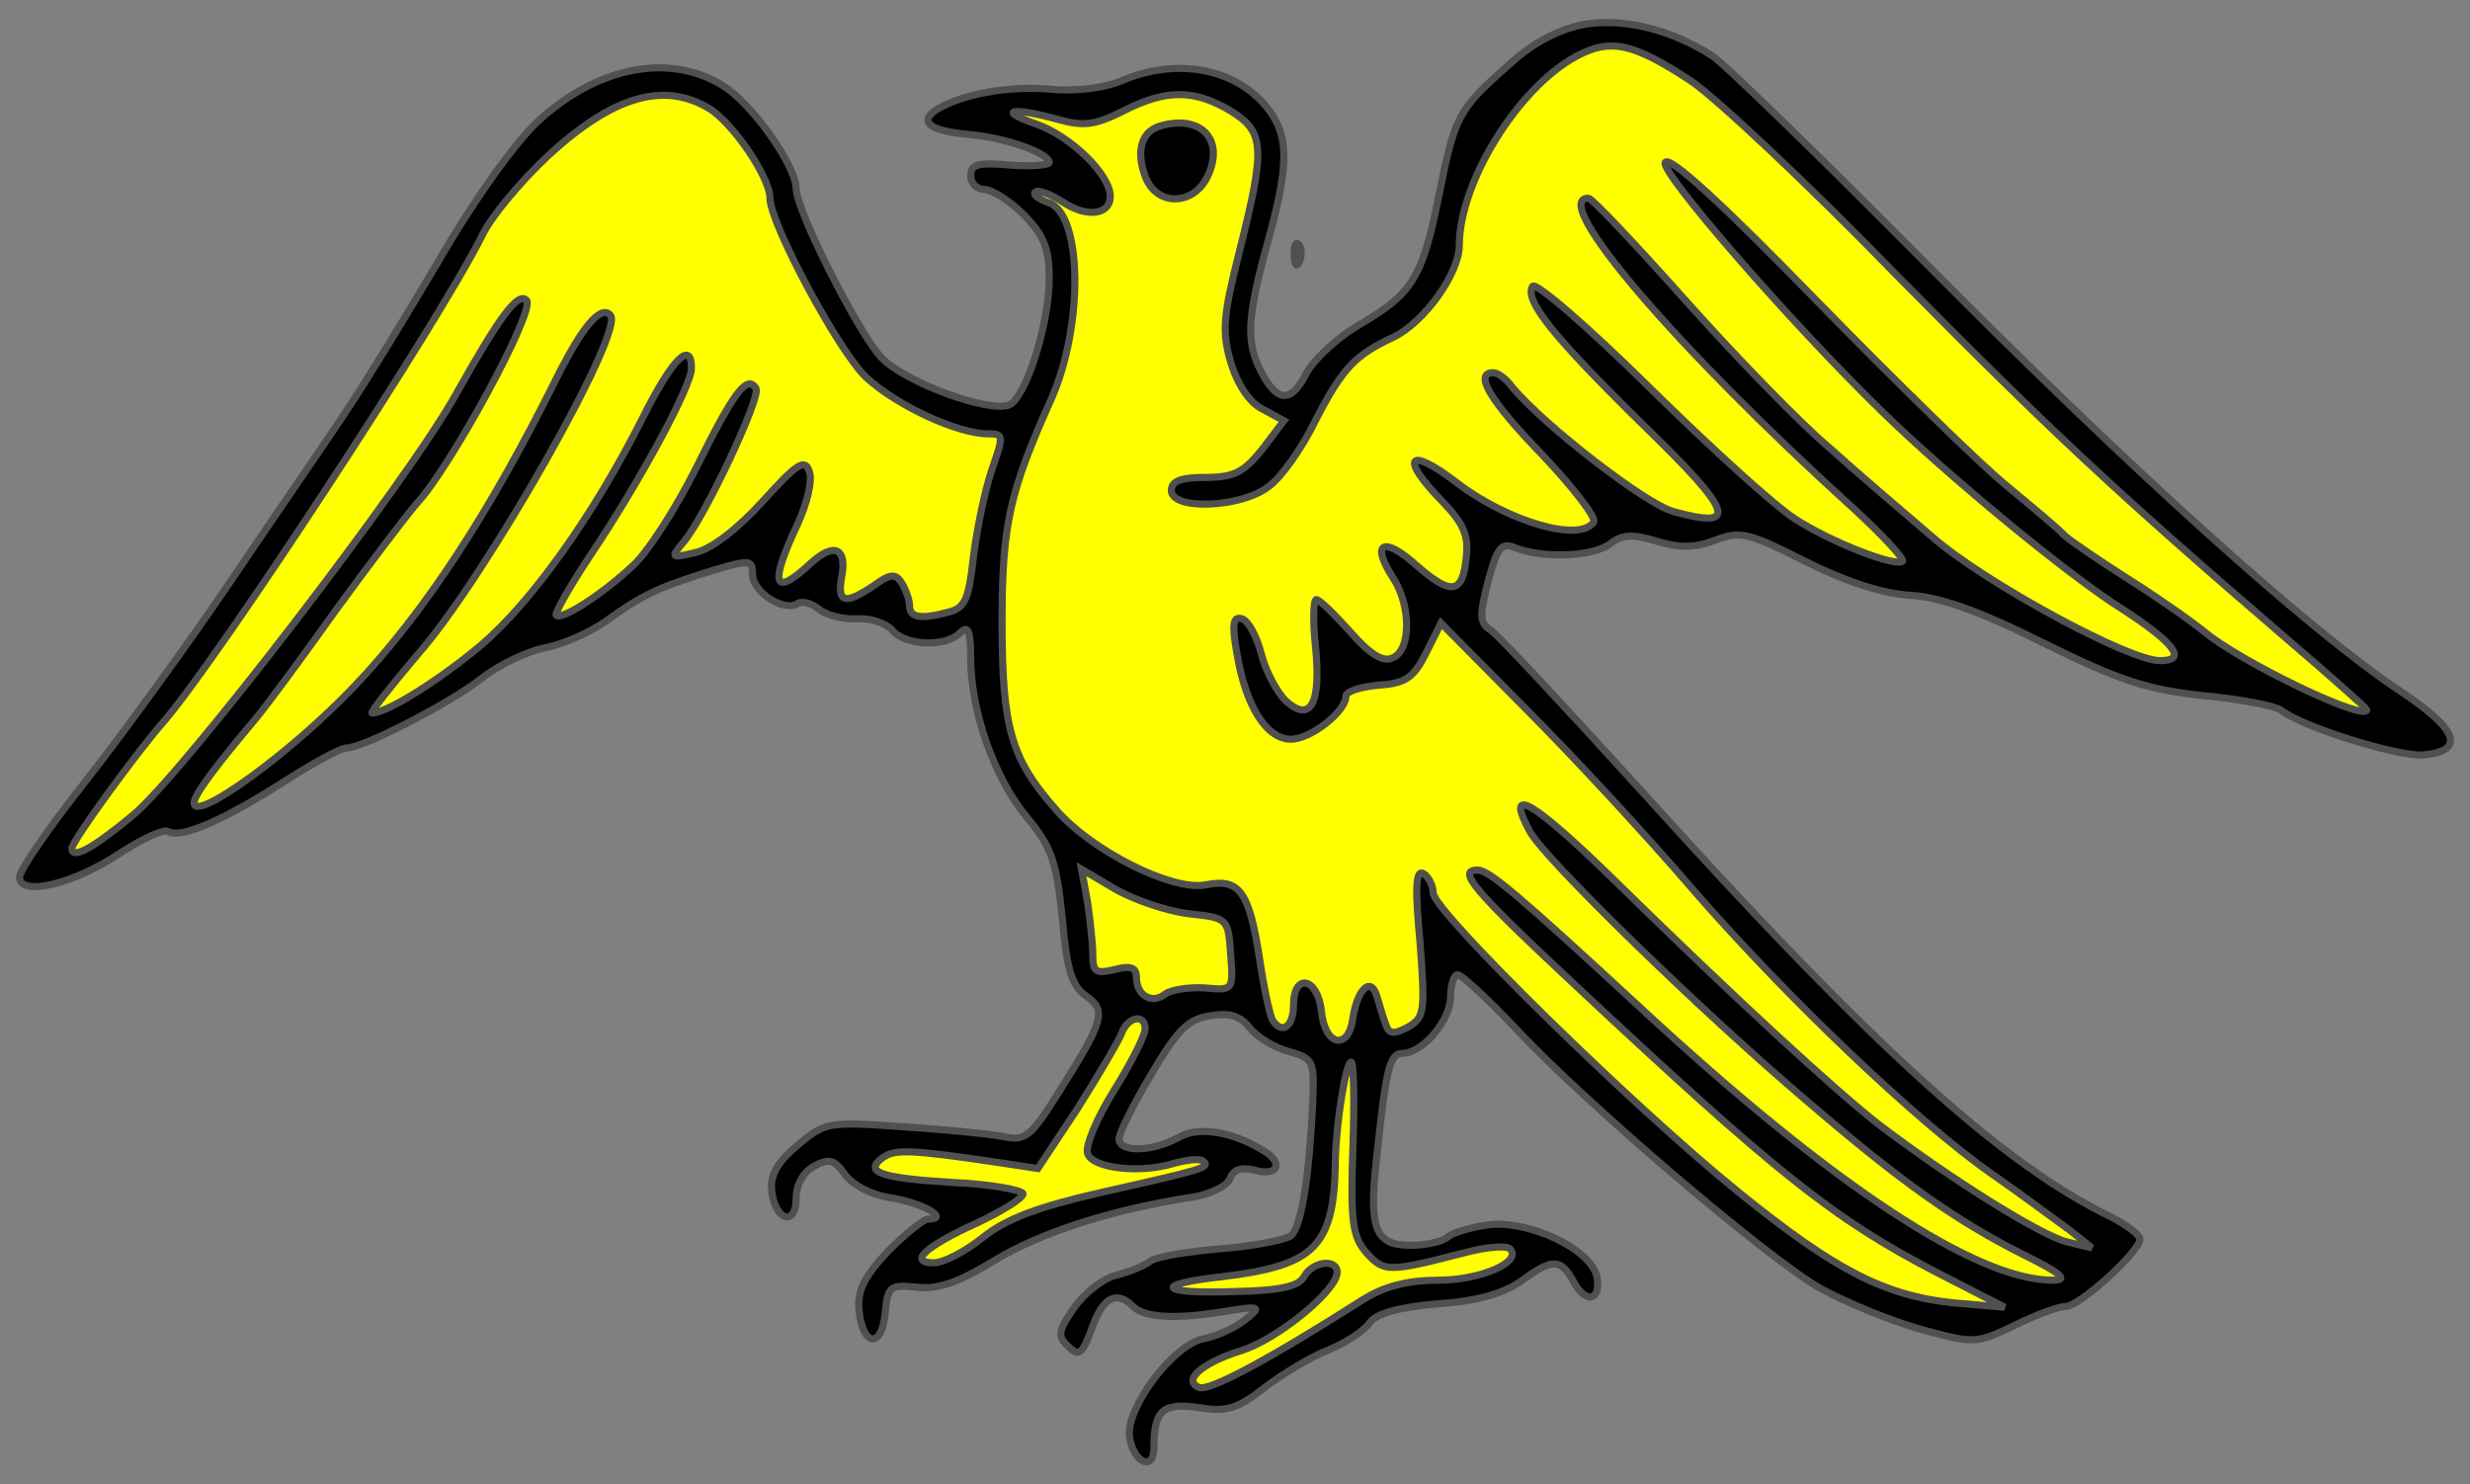 <?xml version="1.0" encoding="utf-8"?>
<svg xmlns="http://www.w3.org/2000/svg" xmlns:dc="http://purl.org/dc/elements/1.1/"
     xmlns:xl="http://www.w3.org/1999/xlink"
     xmlns:xlink="http://www.w3.org/1999/xlink"
     version="1.1"
     viewBox="34.997 76.5 347.503 208.833"
     width="347.503"
     height="208.833"
     preserveAspectRatio="xMidYMid meet"
     zoomAndPan="magnify"
     contentScriptType="application/ecmascript"
     contentStyleType="text/css">
   <rect x="34.997" y="76.5" width="347.503" height="208.833" fill="#808080" stroke="none"/>
   <defs/>
   <g stroke-opacity="1" stroke-dasharray="none" stroke="#505050" fill="#ffff00"
      fill-opacity="1">
      <title>Bird Rising (1)</title>
      <g>
         <title>Layer 2</title>
         <g>
            <g>
               <g  id="outline-0">
                  <path 
                        d="M 257.739 79.953 C 254.179 80.69 250.619 82.531 247.304 85.601 C 240.061 91.984 239.693 92.721 237.36 104.383 C 235.028 115.8 233.678 117.887 225.821 122.429 C 222.997 124.148 219.683 127.217 218.701 129.181 C 216.614 133.232 214.649 133.11 212.44 128.813 C 210.23 124.639 210.475 121.079 213.299 110.767 C 216.245 100.209 216.368 96.035 213.79 92.352 C 209.616 86.337 201.023 84.373 192.92 87.81 C 190.342 88.915 186.168 89.406 182.608 89.038 C 176.716 88.547 170.209 89.774 166.649 91.984 C 164.194 93.703 165.913 94.93 171.314 95.422 C 176.102 95.79 182.608 98 182.608 99.35 C 182.608 99.718 180.153 99.964 177.084 99.718 C 172.665 99.35 171.56 99.595 171.56 101.191 C 171.56 102.296 172.419 103.156 173.524 103.156 C 174.506 103.156 177.084 104.751 179.048 106.716 C 181.872 109.662 182.608 111.381 182.608 115.677 C 182.608 122.184 179.294 132.496 176.961 133.478 C 174.015 134.583 162.352 130.286 159.038 126.849 C 155.846 123.534 147.007 106.102 147.007 103.033 C 147.007 99.841 140.746 91.002 136.695 88.547 C 129.207 83.882 119.017 85.846 110.669 93.58 C 107.478 96.526 101.585 104.751 96.552 113.468 C 91.764 121.57 86.117 130.777 84.03 133.846 C 82.066 136.915 74.823 147.35 68.194 157.171 C 61.564 166.992 51.989 180.128 46.956 186.511 C 41.922 192.895 37.748 198.91 37.748 199.893 C 37.748 202.716 45.482 200.875 51.989 196.455 C 55.058 194.491 58.127 193.018 58.741 193.509 C 60.46 194.491 66.475 191.913 75.068 186.389 C 79.119 183.811 82.925 181.724 83.784 181.724 C 86.117 181.724 98.27 175.463 102.813 171.903 C 105.268 169.938 109.319 168.097 111.774 167.606 C 114.352 167.115 118.158 165.396 120.368 163.8 C 125.278 160.24 127.611 159.135 135.099 156.803 C 140.501 155.207 140.869 155.207 140.869 157.294 C 140.869 159.749 145.166 162.573 147.13 161.468 C 147.744 160.977 149.217 161.345 150.199 162.204 C 151.304 163.064 153.636 163.678 155.601 163.555 C 157.442 163.432 159.652 164.169 160.511 165.151 C 162.352 167.36 168 167.606 170.087 165.519 C 171.191 164.414 171.56 165.151 171.56 168.956 C 171.56 176.568 174.874 185.898 179.417 191.422 C 182.977 195.719 183.59 197.56 184.45 205.662 C 185.064 212.905 185.8 215.238 187.764 216.588 C 190.711 218.675 190.342 220.026 184.081 229.969 C 179.908 236.599 179.294 237.09 175.856 236.353 C 173.892 235.985 167.509 235.371 161.739 235.003 C 151.549 234.266 151.058 234.389 147.253 237.581 C 144.306 240.036 143.324 241.877 143.57 244.087 C 144.061 248.261 147.007 249.12 147.007 245.069 C 147.007 243.228 147.989 241.386 149.585 240.527 C 151.672 239.422 152.409 239.668 153.882 241.755 C 154.987 243.228 157.688 244.701 160.634 245.069 C 164.93 245.806 168.736 248.015 165.544 248.015 C 164.93 248.015 162.352 250.102 159.897 252.558 C 156.583 256.118 155.601 258.082 155.846 260.783 C 156.337 265.939 159.038 266.307 159.529 261.274 C 159.897 257.468 160.143 257.223 163.948 257.591 C 167.017 257.959 169.964 256.854 174.997 253.785 C 181.503 249.857 191.447 246.665 202.619 244.946 C 205.197 244.578 207.652 243.35 208.02 242.368 C 208.511 241.018 209.616 240.65 211.58 241.141 C 214.649 242 215.631 240.281 213.053 238.563 C 208.634 235.739 203.724 234.88 200.9 236.476 C 197.217 238.563 192.429 238.685 192.429 236.721 C 192.429 235.985 194.394 231.934 196.972 227.637 C 200.654 221.376 202.128 219.903 205.197 219.412 C 208.02 218.921 209.493 219.412 210.844 221.13 C 211.949 222.481 214.404 223.954 216.368 224.445 C 219.805 225.427 219.928 225.795 219.683 231.565 C 219.192 242.123 218.087 249.12 216.614 250.348 C 215.754 250.962 211.335 251.821 206.67 252.189 C 202.128 252.558 197.708 253.294 196.849 253.908 C 196.112 254.522 194.025 255.381 192.184 255.872 C 190.342 256.241 187.642 258.327 186.168 260.414 C 183.836 263.729 183.713 264.466 185.309 265.939 C 186.782 267.412 187.273 267.044 188.624 263.361 C 190.097 259.064 192.061 257.959 194.394 260.292 C 195.989 261.888 200.286 262.133 207.161 261.028 C 212.317 260.169 212.562 260.292 210.23 262.133 C 208.88 263.238 206.302 264.466 204.337 264.834 C 200.041 265.693 193.411 274.532 193.902 278.583 C 194.394 282.266 197.34 283.617 197.34 280.179 C 197.34 274.9 198.567 273.796 203.601 274.532 C 207.529 275.146 209.002 274.778 212.931 271.709 C 215.509 269.744 219.56 267.289 221.892 266.43 C 224.225 265.448 226.803 263.852 227.662 262.624 C 228.644 261.274 231.713 260.414 237.36 259.923 C 242.885 259.555 246.568 258.45 249.023 256.732 C 253.32 253.54 254.547 253.54 256.266 256.609 C 257.985 259.923 260.194 259.678 259.703 256.363 C 259.212 252.312 249.759 247.893 243.99 248.875 C 241.657 249.243 239.202 249.98 238.588 250.593 C 237.851 251.207 235.519 251.698 233.432 251.698 C 228.522 251.698 227.539 249.489 228.644 239.668 C 229.995 226.9 230.486 224.691 232.327 224.691 C 235.151 224.691 239.079 220.026 239.079 216.711 C 239.079 214.992 239.57 213.642 240.061 213.642 C 240.675 213.642 244.358 217.079 248.409 221.376 C 258.476 232.056 283.396 253.294 291.008 257.714 C 294.568 259.678 300.829 262.256 305.125 263.484 C 312.737 265.57 312.982 265.57 318.384 262.993 C 321.33 261.519 324.645 260.292 325.627 260.292 C 327.591 260.292 336.062 252.558 336.062 250.839 C 336.062 250.225 334.22 248.875 332.133 247.77 C 316.788 240.404 298.619 223.954 266.455 188.353 C 255.529 176.322 245.708 165.764 244.726 165.151 C 243.13 164.169 243.13 163.064 244.358 158.276 C 245.708 153.365 246.199 152.752 248.286 153.611 C 252.215 155.084 259.089 154.839 261.545 152.997 C 263.263 151.647 264.736 151.647 268.051 152.629 C 271.243 153.611 273.453 153.611 276.276 152.506 C 279.836 151.156 280.941 151.401 288.921 155.452 C 294.568 158.276 299.724 159.995 303.652 160.24 C 307.949 160.486 313.473 162.45 322.558 166.992 C 333.238 172.271 337.044 173.499 344.901 174.358 C 350.179 174.849 355.213 175.831 355.949 176.445 C 359.141 178.9 372.768 183.074 376.082 182.706 C 381.975 182.092 380.747 179.023 372.522 173.621 C 359.632 165.028 334.343 142.194 305.985 113.59 C 291.13 98.613 277.627 85.478 275.908 84.373 C 270.015 80.567 263.263 78.971 257.739 79.953 Z"
                        fill="black"/>
               </g>
            </g>
            <g>
               <path d="M 272.962 87.933 C 276.399 90.265 289.412 102.419 301.688 115.064 C 322.926 136.547 332.133 145.263 357.3 166.869 C 363.192 171.903 367.98 176.199 367.98 176.322 C 367.98 178.164 350.302 169.693 345.146 165.396 C 343.182 163.8 338.271 160.363 334.343 157.908 C 330.292 155.33 326.363 152.629 325.504 151.892 C 324.767 151.033 321.085 147.964 317.524 145.018 C 313.842 142.071 301.688 130.163 290.517 118.746 C 277.504 105.365 269.893 98.368 269.279 99.35 C 268.419 100.578 286.834 121.815 299.847 134.46 C 309.177 143.544 326.118 157.539 333.606 162.204 C 340.972 166.992 342.814 169.447 338.885 169.447 C 334.466 169.447 314.333 158.522 306.967 152.138 C 302.67 148.455 296.041 142.808 292.235 139.371 C 288.307 136.056 279.345 126.849 272.225 118.869 C 265.105 110.89 258.967 104.383 258.476 104.383 C 252.829 104.383 270.752 125.376 295.427 147.718 C 299.724 151.647 302.916 155.084 302.67 155.452 C 301.688 156.312 292.481 152.752 287.448 149.437 C 284.747 147.718 275.662 139.493 267.069 131.023 C 258.476 122.552 251.11 116.168 250.619 116.782 C 249.391 118.746 253.565 123.902 266.332 136.424 C 278.977 148.701 279.714 151.033 270.384 148.455 C 266.455 147.35 252.338 136.424 247.795 131.023 C 246.936 129.795 245.708 128.936 245.095 128.936 C 242.271 128.936 244.603 132.864 251.969 140.475 C 256.389 145.14 259.58 149.314 259.212 149.928 C 257.371 152.874 247.181 149.928 239.938 144.404 C 233.064 139.125 231.836 140.844 237.974 147.105 C 240.798 150.051 241.657 151.77 241.289 154.839 C 240.798 160.117 239.202 160.363 234.169 155.943 C 229.626 151.892 227.785 152.874 230.977 157.785 C 233.555 161.713 233.555 168.097 230.854 169.079 C 229.504 169.693 227.662 168.465 224.961 165.396 C 222.752 162.941 220.665 160.854 220.174 160.854 C 219.805 160.854 219.683 163.8 220.051 167.238 C 220.91 175.463 219.437 178.286 215.877 175.094 C 214.649 173.867 213.053 170.921 212.44 168.465 C 211.826 166.133 210.721 163.923 209.739 163.555 C 208.511 163.186 208.266 164.169 209.002 168.343 C 210.23 175.831 213.176 180.496 216.614 180.496 C 219.437 180.496 224.348 176.568 224.348 174.481 C 224.348 173.744 226.435 173.13 229.013 172.885 C 232.818 172.639 233.923 171.78 235.642 168.343 L 237.729 164.169 L 249.759 176.322 C 256.389 182.951 266.701 194.123 272.716 201.12 C 286.097 216.588 304.512 234.143 315.192 241.632 C 319.611 244.701 324.522 248.384 326.241 249.611 L 329.31 252.067 L 325.75 251.207 C 321.944 250.225 309.054 242.123 299.233 234.634 C 292.849 229.601 279.223 217.079 262.159 200.384 C 250.619 189.089 246.568 186.757 250.251 193.509 C 252.215 197.192 274.066 218.552 289.412 231.565 C 302.425 242.737 310.036 248.138 319.489 252.926 C 325.013 255.627 326.118 256.609 323.785 256.609 C 312.982 256.609 292.604 243.105 266.087 218.552 C 248.532 202.348 244.481 198.91 242.885 198.91 C 239.938 198.91 242.148 201.611 256.634 215.115 C 284.87 241.509 292.972 248.015 307.458 255.504 L 317.033 260.414 L 309.913 259.801 C 300.215 258.819 293.217 255.258 279.591 244.21 C 264.982 232.425 236.624 204.68 236.624 202.102 C 236.624 201.12 236.01 199.893 235.274 199.401 C 234.169 198.788 234.046 201.366 234.782 209.1 C 235.519 218.921 235.396 219.657 233.064 221.008 C 230.977 222.113 230.363 221.99 229.872 220.394 C 229.504 219.412 229.013 217.57 228.644 216.465 C 227.785 213.887 225.944 215.729 225.33 219.78 C 224.716 224.322 221.401 223.708 220.91 218.798 C 220.419 214.01 216.982 213.274 216.982 217.939 C 216.982 220.885 215.386 222.113 214.036 220.026 C 213.667 219.412 212.808 215.483 212.194 211.309 C 210.721 201.857 209.371 200.015 204.583 200.997 C 199.918 201.857 188.746 196.332 183.59 190.44 C 177.207 183.197 175.979 178.9 175.979 163.923 C 175.979 150.174 177.084 145.631 182.854 132.741 C 187.519 122.307 187.273 106.47 182.486 104.997 C 181.135 104.506 180.276 103.892 180.644 103.524 C 181.012 103.156 182.731 103.769 184.45 104.874 C 187.887 107.207 191.202 106.716 191.202 104.138 C 191.202 101.069 185.677 95.667 180.767 93.948 C 175.12 91.984 177.33 91.493 183.959 93.335 C 187.519 94.317 189.115 94.071 193.043 92.107 C 199.059 89.038 202.987 89.038 208.143 92.107 C 212.931 95.053 213.053 97.263 209.371 111.872 C 207.038 121.079 206.915 123.166 208.143 127.463 C 209.125 130.654 210.844 133.232 212.685 134.092 L 215.631 135.688 L 212.562 139.739 C 209.984 142.931 208.634 143.667 204.583 143.667 C 201.145 143.667 199.795 144.158 199.795 145.509 C 199.795 148.332 209.739 147.964 213.544 144.895 C 215.263 143.667 218.209 139.493 220.051 135.688 C 223.857 128.322 225.575 126.48 231.1 123.902 C 235.396 121.815 240.307 114.941 240.307 111.012 C 240.307 102.173 248.532 88.915 256.634 84.496 C 261.545 81.795 264.736 82.531 272.962 87.933 Z"/>
            </g>
            <g>
               <path d="M 134.731 91.739 C 138.046 93.703 143.324 101.437 143.324 104.383 C 143.324 107.943 153.145 126.235 156.951 129.672 C 161.248 133.601 169.718 137.529 174.015 137.529 C 176.225 137.529 176.225 137.775 174.506 142.685 C 173.524 145.631 172.419 151.033 171.928 154.961 C 171.314 160.608 170.823 161.959 168.613 162.573 C 164.562 163.678 162.966 163.432 162.966 161.713 C 162.966 160.977 162.475 159.504 161.861 158.522 C 161.002 157.171 160.266 157.171 157.933 158.89 C 153.882 161.591 152.777 161.345 153.391 157.785 C 154.25 153.488 152.286 152.752 148.971 155.821 C 143.815 160.608 143.202 158.767 147.13 150.419 C 148.603 147.227 149.34 144.036 148.849 142.808 C 148.235 140.966 147.13 141.703 142.342 146.982 C 138.782 150.91 135.099 153.734 132.889 154.225 C 129.329 155.084 129.329 154.961 131.171 152.752 C 134.117 149.314 142.097 132.373 141.36 131.145 C 140.132 129.181 138.291 131.514 133.012 142.194 C 130.066 148.087 126.015 154.348 124.051 156.066 C 119.754 160.117 113.984 163.8 113.247 163.064 C 113.002 162.818 115.212 158.89 118.158 154.47 C 125.155 144.036 132.276 130.777 132.276 128.322 C 132.276 124.271 129.575 126.972 125.401 135.319 C 118.526 148.946 109.81 161.222 102.567 167.36 C 96.674 172.271 89.431 176.813 87.345 176.813 C 86.976 176.813 89.923 173.13 93.851 168.465 C 103.181 157.908 123.068 122.92 120.859 120.833 C 119.508 119.36 116.93 122.429 113.247 129.795 C 103.917 148.578 94.71 162.695 84.889 173.007 C 75.928 182.46 62.301 192.281 62.301 189.458 C 62.301 188.353 65.124 184.547 71.017 177.55 C 72.736 175.463 77.892 168.465 82.434 162.082 C 87.099 155.698 92.132 149.069 93.605 147.35 C 98.27 142.44 110.424 120.097 109.074 118.746 C 107.846 117.519 105.268 121.079 99.13 132.005 C 92.378 144.158 60.582 185.529 53.708 191.176 C 47.938 195.964 45.114 197.437 45.114 195.841 C 45.114 194.859 53.953 182.706 58.004 178.041 C 65.493 169.447 96.674 121.938 102.813 109.662 C 104.163 106.838 108.46 101.805 112.143 98.368 C 121.227 90.02 128.347 87.933 134.731 91.739 Z"/>
            </g>
            <g>
               <path d="M 202.25 205.049 C 207.775 205.662 207.775 205.662 208.143 210.818 C 208.511 215.852 208.511 215.852 204.46 215.483 C 202.25 215.361 199.795 215.729 198.936 216.343 C 197.094 217.816 194.885 216.588 194.885 214.01 C 194.885 212.66 194.148 212.292 191.816 212.905 C 189.238 213.519 188.746 213.274 188.746 210.941 C 188.746 209.345 188.378 206.031 188.01 203.453 L 187.151 198.788 L 191.938 201.611 C 194.516 203.084 199.181 204.68 202.25 205.049 Z"/>
            </g>
            <g>
               <path d="M 196.112 221.253 C 196.112 222.113 194.148 226.041 191.693 229.969 C 189.238 233.898 187.642 237.826 188.01 238.808 C 188.746 240.895 195.498 241.632 200.163 240.159 C 202.005 239.668 203.969 239.422 204.337 239.913 C 205.197 240.772 204.337 241.018 189.606 244.333 C 181.012 246.297 176.47 248.015 173.278 250.593 C 170.823 252.558 167.754 254.154 166.404 254.154 C 162.721 254.154 165.053 251.944 172.296 248.629 C 175.979 246.911 178.925 245.069 178.925 244.455 C 178.925 243.964 174.506 243.105 169.104 242.859 C 158.792 242.246 156.337 241.386 159.283 239.299 C 161.002 238.194 162.966 238.194 175.365 240.036 L 181.012 240.895 L 186.537 232.547 C 189.483 227.882 192.307 223.095 192.798 221.867 C 193.657 219.535 196.112 219.043 196.112 221.253 Z"/>
            </g>
            <g>
               <path d="M 225.33 238.072 C 224.961 248.506 225.33 250.593 227.294 252.803 C 229.749 255.504 230.363 255.504 241.289 252.68 C 244.112 251.944 246.936 251.698 247.427 252.189 C 249.268 254.031 243.253 256.609 237.36 256.609 C 233.064 256.609 229.749 257.468 226.803 259.31 C 213.299 267.903 205.197 272.2 203.724 271.709 C 201.268 270.727 204.092 268.271 209.493 266.553 C 214.527 265.079 223.12 258.082 223.12 255.504 C 223.12 253.54 219.683 253.908 218.455 256.118 C 217.718 257.468 215.14 258.082 208.634 258.205 C 198.076 258.573 196.972 257.223 206.915 256.118 C 220.174 254.522 222.752 251.821 222.874 239.545 C 222.997 234.389 224.348 225.918 225.084 225.918 C 225.452 225.918 225.575 231.32 225.33 238.072 Z"/>
            </g>
            <g>
               <g  id="outline-1">
                  <path 
                        d="M 217.105 112.486 C 217.105 113.836 217.473 114.204 217.841 113.222 C 218.209 112.363 218.087 111.258 217.718 110.89 C 217.35 110.399 216.982 111.135 217.105 112.486 Z"
                        fill="black"/>
               </g>
            </g>
            <g>
               <g  id="outline-2">
                  <path 
                        d="M 198.322 94.194 C 195.621 94.93 194.762 97.631 196.112 101.314 C 197.708 105.611 202.987 105.488 204.951 101.191 C 207.284 96.158 203.969 92.598 198.322 94.194 Z"
                        fill="black"/>
               </g>
            </g>
         </g>
      </g>
   </g>
</svg>